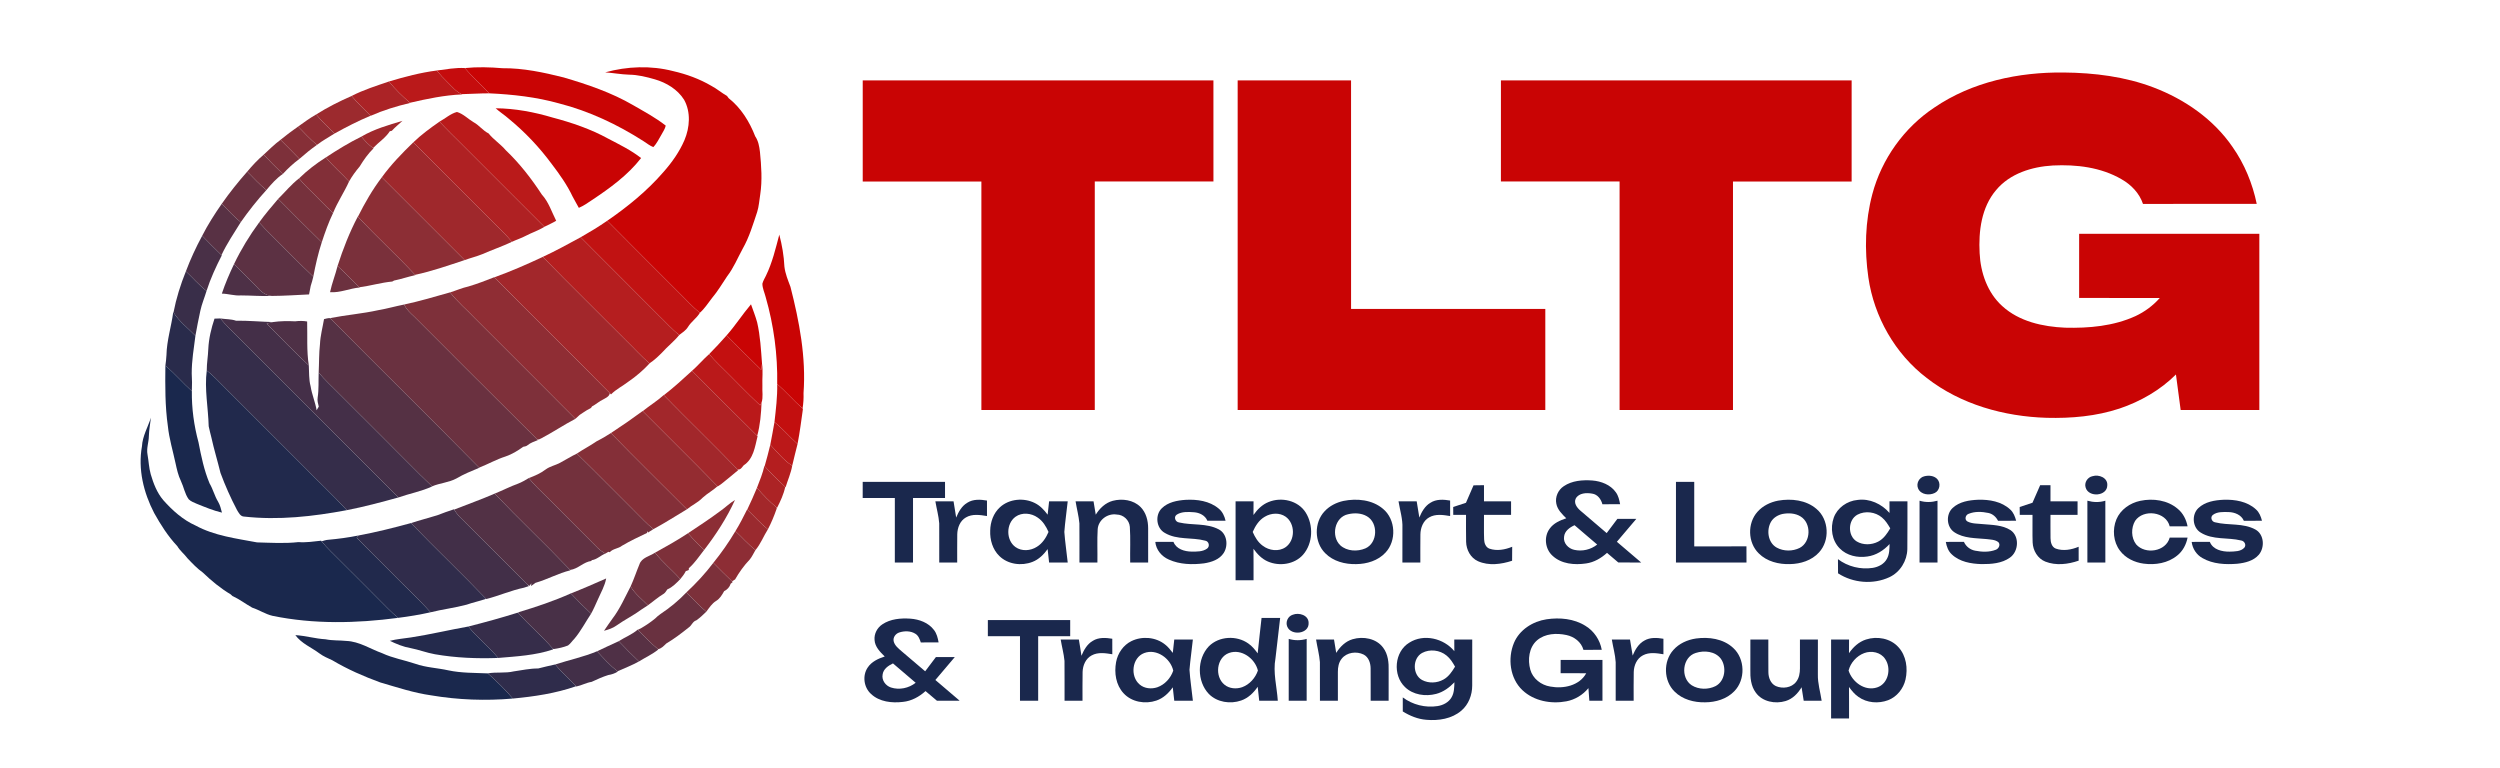 <?xml version="1.0" encoding="UTF-8"?> <svg xmlns="http://www.w3.org/2000/svg" width="2035pt" height="625pt" viewBox="0 0 2035 625" version="1.1"><g id="#c90404ff"><path fill="#c90404" opacity="1.00" d=" M 378.44 55.40 C 388.58 54.37 398.87 54.67 409.01 55.53 C 425.90 55.36 442.54 58.94 458.84 63.04 C 478.32 68.78 497.75 75.35 515.37 85.60 C 524.39 90.84 533.70 95.78 541.90 102.25 C 541.37 104.87 539.76 107.10 538.52 109.42 C 536.42 112.95 534.68 116.78 531.78 119.74 C 528.93 118.60 526.51 116.68 523.98 115.01 C 502.68 101.35 479.50 90.40 454.93 84.13 C 436.49 78.98 417.34 76.85 398.25 75.97 C 391.81 68.96 384.54 62.74 378.44 55.40 Z"></path><path fill="#c90404" opacity="1.00" d=" M 492.63 58.90 C 510.56 53.94 529.85 53.20 547.92 57.88 C 558.79 60.36 569.39 64.23 579.04 69.88 C 583.54 72.23 587.38 75.62 591.80 78.11 C 592.11 78.54 592.74 79.40 593.05 79.84 C 603.18 87.82 610.12 99.07 614.74 110.97 C 617.29 114.70 618.08 119.24 618.60 123.64 C 619.73 135.12 620.58 146.75 618.84 158.21 C 618.04 163.02 617.80 167.94 616.32 172.61 C 612.91 182.74 609.88 193.13 604.54 202.46 C 600.42 210.00 597.18 218.07 591.89 224.90 C 587.89 230.86 584.24 237.08 579.59 242.58 C 576.39 246.66 573.64 251.11 569.73 254.58 C 563.53 249.71 558.37 243.73 552.72 238.26 C 533.29 218.71 513.66 199.33 494.30 179.70 C 510.96 168.25 526.78 155.37 540.03 140.06 C 546.93 132.28 553.03 123.65 557.15 114.07 C 561.51 103.73 562.45 91.24 556.85 81.19 C 551.54 72.75 542.44 67.29 533.02 64.57 C 526.17 62.60 519.15 60.85 511.99 60.78 C 505.49 60.57 499.10 59.36 492.63 58.90 Z"></path><path fill="#c90404" opacity="1.00" d=" M 1574.54 87.56 C 1605.28 66.56 1643.24 58.60 1680.03 59.02 C 1704.73 59.26 1729.72 62.34 1752.93 71.16 C 1778.37 80.83 1801.83 97.06 1817.34 119.70 C 1827.04 133.53 1833.57 149.45 1836.98 165.96 C 1806.12 165.99 1775.25 165.97 1744.39 165.98 C 1741.49 157.30 1734.84 150.40 1727.00 145.94 C 1710.21 136.13 1690.14 133.77 1671.03 134.71 C 1654.01 135.69 1636.01 141.22 1624.79 154.77 C 1612.84 168.82 1610.46 188.26 1611.42 206.05 C 1612.16 221.95 1617.77 238.27 1629.83 249.14 C 1643.60 261.75 1662.85 265.95 1681.00 266.74 C 1700.39 267.24 1720.42 265.46 1738.26 257.32 C 1745.77 253.82 1752.56 248.79 1758.05 242.57 C 1736.17 242.49 1714.30 242.55 1692.42 242.53 C 1692.42 225.12 1692.42 207.71 1692.42 190.30 C 1741.31 190.30 1790.20 190.30 1839.10 190.30 C 1839.11 238.12 1839.10 285.94 1839.10 333.76 C 1817.75 333.76 1796.41 333.75 1775.06 333.76 C 1773.77 324.11 1772.51 314.46 1771.22 304.82 C 1758.45 317.57 1742.42 326.75 1725.39 332.52 C 1706.30 338.86 1685.99 340.62 1665.98 340.10 C 1631.31 339.06 1596.03 329.22 1568.38 307.69 C 1542.64 288.07 1525.51 257.95 1520.87 226.00 C 1517.59 203.44 1518.23 180.10 1524.08 158.00 C 1531.68 129.45 1549.90 103.91 1574.54 87.56 Z"></path><path fill="#c90404" opacity="1.00" d=" M 702.26 65.45 C 797.42 65.45 892.57 65.45 987.73 65.45 C 987.74 92.88 987.73 120.31 987.74 147.73 C 955.54 147.74 923.34 147.73 891.15 147.74 C 891.15 209.74 891.15 271.75 891.15 333.75 C 860.38 333.75 829.61 333.75 798.85 333.75 C 798.84 271.75 798.84 209.74 798.85 147.74 C 766.65 147.73 734.45 147.73 702.26 147.74 C 702.26 120.31 702.26 92.88 702.26 65.45 Z"></path><path fill="#c90404" opacity="1.00" d=" M 1007.46 65.45 C 1038.23 65.45 1068.99 65.46 1099.76 65.45 C 1099.77 127.45 1099.76 189.46 1099.77 251.46 C 1152.47 251.47 1205.17 251.47 1257.88 251.46 C 1257.89 278.89 1257.88 306.32 1257.88 333.75 C 1174.41 333.74 1090.93 333.76 1007.46 333.75 C 1007.46 244.32 1007.46 154.88 1007.46 65.45 Z"></path><path fill="#c90404" opacity="1.00" d=" M 1221.76 65.46 C 1316.92 65.45 1412.08 65.45 1507.24 65.46 C 1507.23 92.88 1507.24 120.31 1507.23 147.74 C 1475.04 147.73 1442.84 147.73 1410.65 147.74 C 1410.65 209.74 1410.64 271.75 1410.65 333.75 C 1379.88 333.75 1349.11 333.75 1318.34 333.75 C 1318.35 271.75 1318.35 209.74 1318.34 147.74 C 1286.14 147.71 1253.94 147.78 1221.74 147.70 C 1221.78 120.28 1221.75 92.87 1221.76 65.46 Z"></path><path fill="#c90404" opacity="1.00" d=" M 403.47 88.14 C 419.20 88.24 434.83 91.22 449.87 95.70 C 465.46 99.81 480.87 105.07 495.05 112.85 C 504.21 117.67 513.67 122.22 521.85 128.66 C 511.00 142.62 496.47 153.14 481.86 162.85 C 478.44 165.19 475.01 167.55 471.18 169.19 C 469.54 166.09 467.70 163.11 466.10 159.99 C 461.63 150.54 455.55 141.95 449.23 133.66 C 439.15 119.98 427.39 107.54 414.26 96.76 C 410.82 93.69 406.87 91.25 403.47 88.14 Z"></path><path fill="#c90404" opacity="1.00" d=" M 623.50 224.39 C 628.65 213.82 631.36 202.31 634.35 190.99 C 636.58 199.53 638.10 208.23 638.51 217.05 C 639.19 222.76 641.42 228.12 643.43 233.46 C 650.66 261.69 656.22 290.78 654.07 320.02 C 654.22 324.19 653.98 328.35 653.28 332.47 C 646.07 326.20 639.91 318.85 632.64 312.65 C 633.07 288.73 629.86 264.76 623.24 241.77 C 622.34 238.17 620.60 234.69 620.58 230.93 C 621.16 228.60 622.47 226.54 623.50 224.39 Z"></path><path fill="#c90404" opacity="1.00" d=" M 591.46 273.00 C 598.60 264.98 604.36 255.86 611.31 247.71 C 613.02 252.62 614.98 257.46 616.34 262.49 C 618.87 273.47 619.45 284.78 620.28 295.99 C 620.10 297.67 619.86 299.36 619.63 301.04 C 610.09 291.84 600.85 282.34 591.46 273.00 Z"></path></g><g id="#c50c0dff"><path fill="#c50c0d" opacity="1.00" d=" M 355.51 57.40 C 363.11 56.44 370.75 54.95 378.44 55.40 C 384.54 62.74 391.81 68.96 398.25 75.97 C 390.76 75.97 383.29 76.47 375.81 76.65 C 371.08 74.53 367.86 70.35 364.22 66.85 C 361.13 63.87 358.20 60.74 355.51 57.40 Z"></path></g><g id="#ba191aff"><path fill="#ba191a" opacity="1.00" d=" M 316.61 66.34 C 329.37 62.52 342.27 59.10 355.51 57.40 C 358.20 60.74 361.13 63.87 364.22 66.85 C 367.86 70.35 371.08 74.53 375.81 76.65 L 376.20 76.85 C 361.81 77.45 347.67 80.42 333.69 83.66 C 327.59 78.32 321.67 72.70 316.61 66.34 Z"></path><path fill="#ba191a" opacity="1.00" d=" M 563.30 301.83 C 568.20 297.55 572.39 292.53 577.27 288.23 C 579.79 291.19 582.42 294.07 585.22 296.77 C 596.48 307.74 607.28 319.19 618.74 329.95 C 619.03 329.38 619.62 328.24 619.92 327.67 C 619.53 336.76 618.81 345.95 616.36 354.75 C 598.54 337.25 580.98 319.47 563.30 301.83 Z"></path></g><g id="#ab2326ff"><path fill="#ab2326" opacity="1.00" d=" M 286.24 78.10 C 295.91 73.11 306.34 69.86 316.61 66.34 C 321.67 72.70 327.59 78.32 333.69 83.66 L 333.86 83.80 C 322.88 86.37 312.02 89.72 301.70 94.27 L 301.62 94.20 C 296.48 88.85 290.93 83.87 286.24 78.10 Z"></path></g><g id="#9c2a2eff"><path fill="#9c2a2e" opacity="1.00" d=" M 257.37 93.15 C 266.56 87.36 276.29 82.47 286.24 78.10 C 290.93 83.87 296.48 88.85 301.62 94.20 C 291.56 98.43 281.84 103.39 272.30 108.71 C 267.24 103.60 261.85 98.80 257.37 93.15 Z"></path></g><g id="#ba1a1aff"><path fill="#ba1a1a" opacity="1.00" d=" M 357.75 99.02 C 362.49 96.44 366.70 92.53 371.96 91.14 C 377.12 92.65 380.95 96.81 385.50 99.49 C 390.03 101.90 393.07 106.34 397.70 108.60 C 401.80 113.73 407.47 117.27 411.71 122.29 C 422.96 133.02 432.55 145.36 441.04 158.35 C 446.62 164.43 449.06 172.46 452.73 179.69 C 449.65 181.59 446.32 182.99 443.11 184.61 C 420.97 162.51 398.85 140.38 376.75 118.24 C 370.40 111.85 363.89 105.61 357.75 99.02 Z"></path></g><g id="#8f2d34ff"><path fill="#8f2d34" opacity="1.00" d=" M 242.67 103.01 C 247.47 99.58 252.24 96.09 257.37 93.15 C 261.85 98.80 267.24 103.60 272.30 108.71 C 267.49 111.73 262.48 114.48 257.97 117.96 C 252.53 113.34 247.62 108.14 242.67 103.01 Z"></path><path fill="#8f2d34" opacity="1.00" d=" M 381.34 233.18 C 388.50 231.06 395.45 228.36 402.40 225.63 L 402.47 225.71 C 433.50 257.42 465.29 288.41 496.40 320.04 C 496.06 322.73 493.05 323.93 490.97 325.16 C 487.71 326.65 485.11 329.20 481.92 330.79 C 481.71 331.10 481.30 331.73 481.09 332.04 C 478.76 333.25 476.49 334.58 474.33 336.07 C 473.50 336.61 472.69 337.16 471.88 337.71 C 470.76 338.84 469.57 339.90 468.36 340.92 C 441.26 313.61 413.94 286.52 386.77 259.28 C 380.02 252.14 372.41 245.78 366.37 237.99 C 371.39 236.47 376.21 234.30 381.34 233.18 Z"></path></g><g id="#9f282cff"><path fill="#9f282c" opacity="1.00" d=" M 294.23 111.16 C 304.54 105.08 316.21 101.76 327.62 98.36 C 324.69 101.05 321.60 103.57 318.91 106.49 C 318.51 106.57 317.73 106.74 317.33 106.82 C 313.78 112.29 308.12 115.84 303.68 120.52 C 300.10 117.87 296.96 114.68 294.23 111.16 Z"></path><path fill="#9f282c" opacity="1.00" d=" M 310.81 144.31 C 318.31 133.95 327.27 124.75 336.43 115.86 C 358.10 137.78 379.99 159.48 401.77 181.30 C 406.79 186.44 412.15 191.27 416.72 196.83 C 408.91 200.57 400.68 203.31 392.78 206.82 C 388.03 208.75 383.04 209.96 378.24 211.71 C 355.73 189.28 333.33 166.73 310.81 144.31 Z"></path></g><g id="#af2123ff"><path fill="#af2123" opacity="1.00" d=" M 336.43 115.86 C 342.98 109.58 350.32 104.20 357.75 99.02 C 363.89 105.61 370.40 111.85 376.75 118.24 C 398.85 140.38 420.97 162.51 443.11 184.61 C 438.40 187.66 433.01 189.30 428.08 191.90 C 424.43 193.85 420.46 195.08 416.72 196.83 C 412.15 191.27 406.79 186.44 401.77 181.30 C 379.99 159.48 358.10 137.78 336.43 115.86 Z"></path><path fill="#af2123" opacity="1.00" d=" M 540.33 321.68 C 548.38 315.53 555.82 308.65 563.30 301.83 C 580.98 319.47 598.54 337.25 616.36 354.75 L 616.67 355.05 C 614.56 363.54 613.39 373.61 605.34 378.78 C 604.03 380.26 602.80 382.70 600.42 382.13 C 580.66 361.72 560.20 341.99 540.33 321.68 Z"></path></g><g id="#862f37ff"><path fill="#862f37" opacity="1.00" d=" M 228.35 113.80 C 233.01 110.06 237.73 106.38 242.67 103.01 C 247.62 108.14 252.53 113.34 257.97 117.96 C 252.99 121.45 248.28 125.31 243.72 129.34 C 238.73 124.03 233.43 119.02 228.35 113.80 Z"></path></g><g id="#912d33ff"><path fill="#912d33" opacity="1.00" d=" M 265.27 128.13 C 274.61 121.97 284.19 116.10 294.23 111.16 C 296.96 114.68 300.10 117.87 303.68 120.52 L 304.02 120.79 C 299.58 125.13 295.99 130.25 292.77 135.53 C 289.54 139.35 286.56 143.40 284.12 147.77 C 278.01 141.05 271.00 135.20 265.27 128.13 Z"></path></g><g id="#7d303aff"><path fill="#7d303a" opacity="1.00" d=" M 214.61 125.93 C 219.05 121.72 223.44 117.47 228.35 113.80 C 233.43 119.02 238.73 124.03 243.72 129.34 C 238.80 132.99 234.32 137.10 230.20 141.63 C 224.93 136.47 219.68 131.29 214.61 125.93 Z"></path><path fill="#7d303a" opacity="1.00" d=" M 533.21 449.88 C 542.30 444.85 551.38 439.78 560.06 434.04 C 564.09 438.90 568.72 443.20 573.14 447.69 C 569.15 452.75 565.61 458.22 560.72 462.50 C 560.70 462.88 560.68 463.62 560.66 463.99 C 560.06 464.22 558.85 464.66 558.25 464.88 C 557.07 467.27 555.44 469.38 553.73 471.41 C 547.14 463.99 539.29 457.76 533.21 449.88 Z"></path></g><g id="#74313dff"><path fill="#74313d" opacity="1.00" d=" M 201.25 139.69 C 205.38 134.80 209.70 130.06 214.61 125.93 C 219.68 131.29 224.93 136.47 230.20 141.63 C 224.96 145.14 220.82 149.97 216.78 154.75 C 211.23 150.12 206.32 144.82 201.25 139.69 Z"></path></g><g id="#822f38ff"><path fill="#822f38" opacity="1.00" d=" M 243.42 145.22 C 250.05 138.73 257.42 133.07 265.27 128.13 C 271.00 135.20 278.01 141.05 284.12 147.77 C 280.17 156.52 274.71 164.49 271.12 173.41 C 264.07 166.94 257.63 159.85 250.71 153.25 C 248.09 150.74 245.70 148.03 243.42 145.22 Z"></path></g><g id="#683140ff"><path fill="#683140" opacity="1.00" d=" M 180.51 165.90 C 186.90 156.76 193.88 148.06 201.25 139.69 C 206.32 144.82 211.23 150.12 216.78 154.75 C 209.28 162.99 202.38 171.75 195.97 180.86 C 190.35 176.37 185.58 170.97 180.51 165.90 Z"></path></g><g id="#76313cff"><path fill="#76313c" opacity="1.00" d=" M 226.43 161.88 C 232.09 156.33 237.11 150.04 243.42 145.22 C 245.70 148.03 248.09 150.74 250.71 153.25 C 257.63 159.85 264.07 166.94 271.12 173.41 C 267.40 181.07 264.57 189.15 261.91 197.24 C 249.93 185.61 238.25 173.68 226.43 161.88 Z"></path></g><g id="#8c2e35ff"><path fill="#8c2e35" opacity="1.00" d=" M 291.35 176.39 C 296.96 165.21 303.22 154.28 310.81 144.31 C 333.33 166.73 355.73 189.28 378.24 211.71 C 364.92 216.09 351.63 220.78 337.90 223.72 C 322.80 207.55 306.38 192.63 291.35 176.39 Z"></path><path fill="#8c2e35" opacity="1.00" d=" M 598.28 406.98 C 591.67 421.52 582.89 435.06 573.14 447.69 C 568.72 443.20 564.09 438.90 560.06 434.04 C 568.80 428.22 577.59 422.48 586.01 416.21 C 590.24 413.31 593.85 409.60 598.28 406.98 Z"></path></g><g id="#6a313fff"><path fill="#6a313f" opacity="1.00" d=" M 210.96 181.05 C 215.77 174.38 221.12 168.15 226.43 161.88 C 238.25 173.68 249.93 185.61 261.91 197.24 C 258.93 206.38 256.83 215.78 255.02 225.22 C 243.15 214.04 231.90 202.22 220.27 190.79 C 217.05 187.67 213.95 184.41 210.96 181.05 Z"></path></g><g id="#583144ff"><path fill="#583144" opacity="1.00" d=" M 164.57 191.93 C 169.18 182.85 174.70 174.26 180.51 165.90 C 185.58 170.97 190.35 176.37 195.97 180.86 C 190.53 189.67 184.70 198.25 180.28 207.65 C 174.96 202.50 169.72 197.25 164.57 191.93 Z"></path><path fill="#583144" opacity="1.00" d=" M 464.65 483.04 C 474.36 479.27 483.89 475.06 493.42 470.87 C 492.35 476.89 489.18 482.19 486.77 487.73 C 484.96 491.70 483.29 495.73 481.15 499.54 C 475.48 494.21 470.01 488.68 464.65 483.04 Z"></path><path fill="#583144" opacity="1.00" d=" M 503.65 521.94 C 508.74 518.66 514.53 516.48 519.15 512.48 L 519.27 512.61 C 524.66 517.93 529.73 523.60 535.61 528.42 L 535.82 528.73 C 530.99 532.61 525.31 535.18 520.08 538.44 C 514.45 533.10 509.00 527.57 503.65 521.94 Z"></path></g><g id="#7a303bff"><path fill="#7a303b" opacity="1.00" d=" M 291.26 176.29 L 291.35 176.39 C 306.38 192.63 322.80 207.55 337.90 223.72 L 338.11 223.95 C 332.26 225.20 326.59 227.20 320.73 228.37 C 320.38 228.57 319.69 228.97 319.34 229.17 C 310.31 229.99 301.58 232.66 292.59 233.83 C 286.55 228.16 280.92 222.06 274.78 216.50 C 279.21 202.69 284.49 189.13 291.26 176.29 Z"></path></g><g id="#c11212ff"><path fill="#c11212" opacity="1.00" d=" M 472.66 193.12 C 480.05 188.92 487.31 184.53 494.30 179.70 C 513.66 199.33 533.29 218.71 552.72 238.26 C 558.37 243.73 563.53 249.71 569.73 254.58 C 567.16 258.98 562.68 261.78 560.03 266.12 C 558.33 268.95 555.44 270.71 552.90 272.70 C 546.84 267.93 541.78 262.08 536.21 256.78 C 515.13 235.46 493.74 214.44 472.66 193.12 Z"></path></g><g id="#5c3143ff"><path fill="#5c3143" opacity="1.00" d=" M 210.96 181.05 C 213.95 184.41 217.05 187.67 220.27 190.79 C 231.90 202.22 243.15 214.04 255.02 225.22 C 254.43 227.74 253.75 230.23 252.93 232.68 C 252.47 235.00 252.01 237.33 251.57 239.66 C 241.48 240.13 231.40 240.84 221.30 240.89 C 215.74 240.57 211.70 236.65 208.22 232.74 C 202.37 226.75 196.36 220.91 190.52 214.91 C 196.23 203.00 203.13 191.68 210.96 181.05 Z"></path></g><g id="#493047ff"><path fill="#493047" opacity="1.00" d=" M 151.31 220.88 C 155.04 210.93 159.53 201.28 164.57 191.93 C 169.72 197.25 174.96 202.50 180.28 207.65 L 180.53 207.88 C 175.74 217.22 171.33 226.81 168.12 236.81 C 161.96 232.11 156.95 226.15 151.31 220.88 Z"></path></g><g id="#b51e1fff"><path fill="#b51e1f" opacity="1.00" d=" M 441.81 209.12 C 452.33 204.25 462.48 198.65 472.66 193.12 C 493.74 214.44 515.13 235.46 536.21 256.78 C 541.78 262.08 546.84 267.93 552.90 272.70 C 548.70 277.93 543.35 281.99 538.92 286.99 C 535.72 290.17 532.49 293.31 528.67 295.75 C 522.14 290.16 516.42 283.73 510.25 277.76 C 487.48 254.84 464.39 232.23 441.81 209.12 Z"></path></g><g id="#a2272bff"><path fill="#a2272b" opacity="1.00" d=" M 402.47 225.71 C 415.87 220.88 428.93 215.18 441.81 209.12 C 464.39 232.23 487.48 254.84 510.25 277.76 C 516.42 283.73 522.14 290.16 528.67 295.75 L 528.75 295.82 C 523.59 301.38 517.81 306.36 511.55 310.63 C 506.91 314.24 501.50 316.82 497.35 321.06 C 497.11 320.81 496.64 320.30 496.40 320.04 C 465.29 288.41 433.50 257.42 402.47 225.71 Z"></path><path fill="#a2272b" opacity="1.00" d=" M 523.18 334.67 C 528.75 330.17 534.92 326.42 540.25 321.60 L 540.33 321.68 C 560.20 341.99 580.66 361.72 600.42 382.13 L 600.94 382.66 C 597.03 385.80 593.27 389.13 589.32 392.23 C 588.40 392.88 587.51 393.58 586.66 394.33 C 586.04 394.73 584.79 395.55 584.17 395.95 L 584.05 395.83 C 564.00 375.21 543.42 355.10 523.18 334.67 Z"></path></g><g id="#4d3046ff"><path fill="#4d3046" opacity="1.00" d=" M 180.58 239.00 C 183.33 230.76 186.78 222.75 190.52 214.91 C 196.36 220.91 202.37 226.75 208.22 232.74 C 211.70 236.65 215.74 240.57 221.30 240.89 C 212.89 241.24 204.48 240.49 196.06 240.47 C 190.84 240.87 185.79 239.09 180.58 239.00 Z"></path></g><g id="#6c313fff"><path fill="#6c313f" opacity="1.00" d=" M 274.78 216.50 C 280.92 222.06 286.55 228.16 292.59 233.83 L 292.80 234.03 C 284.65 234.72 276.96 238.45 268.66 237.84 C 270.17 230.58 273.00 223.69 274.78 216.50 Z"></path></g><g id="#392e49ff"><path fill="#392e49" opacity="1.00" d=" M 141.23 254.33 C 143.45 242.86 146.94 231.70 151.31 220.88 C 156.95 226.15 161.96 232.11 168.12 236.81 C 166.53 242.23 164.24 247.44 163.07 252.98 C 161.62 259.76 160.24 266.55 159.06 273.37 C 153.05 267.11 145.90 261.76 141.23 254.33 Z"></path></g><g id="#7e303aff"><path fill="#7e303a" opacity="1.00" d=" M 329.01 247.88 C 341.62 245.18 353.97 241.52 366.37 237.99 C 372.41 245.78 380.02 252.14 386.77 259.28 C 413.94 286.52 441.26 313.61 468.36 340.92 C 458.93 345.85 450.10 351.81 440.70 356.76 C 439.55 357.16 438.29 358.37 437.06 357.48 C 403.70 324.35 370.51 291.03 337.24 257.79 C 334.13 254.82 330.75 251.92 329.01 247.88 Z"></path></g><g id="#6a3140ff"><path fill="#6a3140" opacity="1.00" d=" M 307.96 252.47 C 315.05 251.27 321.96 249.26 329.01 247.88 C 330.75 251.92 334.13 254.82 337.24 257.79 C 370.51 291.03 403.70 324.35 437.06 357.48 L 437.87 358.22 C 434.94 359.42 431.83 360.38 429.37 362.45 C 428.39 363.33 427.06 363.44 425.84 363.71 C 421.44 366.94 416.73 369.78 411.54 371.56 C 404.09 373.92 397.27 377.82 390.01 380.67 C 349.78 339.87 308.93 299.66 268.61 258.95 C 281.66 256.37 294.97 255.36 307.96 252.47 Z"></path></g><g id="#292b4bff"><path fill="#292b4b" opacity="1.00" d=" M 141.03 254.01 L 141.23 254.33 C 145.90 261.76 153.05 267.11 159.06 273.37 C 157.77 283.54 156.03 293.71 156.06 304.00 C 156.33 308.79 156.42 313.59 156.17 318.39 C 148.76 311.70 142.28 304.06 134.62 297.65 C 134.98 294.78 135.39 291.92 135.50 289.03 C 135.75 277.15 139.47 265.72 141.03 254.01 Z"></path></g><g id="#553144ff"><path fill="#553144" opacity="1.00" d=" M 263.76 259.76 C 265.35 259.39 266.95 258.86 268.61 258.95 C 308.93 299.66 349.78 339.87 390.01 380.67 L 390.11 380.78 C 383.82 383.43 377.42 385.95 371.55 389.46 C 365.35 392.82 358.13 393.16 351.70 395.88 C 338.59 383.46 326.12 370.38 313.27 357.70 C 300.73 345.23 288.25 332.70 275.74 320.20 C 270.28 314.56 264.36 309.35 259.40 303.25 C 259.81 295.51 259.58 287.74 260.47 280.03 C 260.77 273.16 262.62 266.51 263.76 259.76 Z"></path></g><g id="#352d4aff"><path fill="#352d4a" opacity="1.00" d=" M 169.55 284.05 C 169.96 275.61 171.92 267.35 174.61 259.37 C 176.20 259.31 177.79 259.26 179.39 259.21 C 183.39 264.32 188.21 268.67 192.76 273.26 C 236.57 317.19 280.58 360.92 324.28 404.94 C 310.41 408.77 296.48 412.51 282.34 415.27 C 271.07 403.03 258.87 391.67 247.26 379.75 C 226.08 358.58 204.88 337.43 183.72 316.24 C 178.66 311.27 173.94 305.92 168.29 301.60 C 168.28 295.72 169.35 289.91 169.55 284.05 Z"></path></g><g id="#442f48ff"><path fill="#442f48" opacity="1.00" d=" M 179.39 259.21 C 183.61 259.90 188.00 259.63 192.09 261.06 C 202.12 260.92 212.13 261.89 222.16 262.16 C 220.45 262.53 218.76 262.98 217.07 263.42 C 228.38 274.89 239.59 286.47 251.37 297.44 C 251.72 303.11 251.33 308.84 252.83 314.39 C 253.87 321.06 256.60 327.29 257.74 333.93 C 258.31 332.94 258.88 331.94 259.48 330.98 C 258.88 328.60 258.17 326.16 258.57 323.68 C 259.60 316.91 259.14 310.06 259.40 303.25 C 264.36 309.35 270.28 314.56 275.74 320.20 C 288.25 332.70 300.73 345.23 313.27 357.70 C 326.12 370.38 338.59 383.46 351.70 395.88 L 351.78 395.95 C 343.00 400.03 333.39 401.73 324.28 404.94 C 280.58 360.92 236.57 317.19 192.76 273.26 C 188.21 268.67 183.39 264.32 179.39 259.21 Z"></path></g><g id="#4e3046ff"><path fill="#4e3046" opacity="1.00" d=" M 240.22 261.55 C 243.48 261.16 246.77 261.08 250.02 261.69 C 250.36 273.60 249.50 285.65 251.37 297.44 C 239.59 286.47 228.38 274.89 217.07 263.42 C 218.76 262.98 220.45 262.53 222.16 262.16 C 228.13 261.31 234.20 261.25 240.22 261.55 Z"></path></g><g id="#c31010ff"><path fill="#c31010" opacity="1.00" d=" M 577.27 288.23 C 582.14 283.29 586.89 278.22 591.46 273.00 C 600.85 282.34 610.09 291.84 619.63 301.04 C 619.86 299.36 620.10 297.67 620.28 295.99 C 621.21 301.95 620.34 308.02 620.59 314.03 C 620.32 318.56 621.37 323.28 619.92 327.67 C 619.62 328.24 619.03 329.38 618.74 329.95 C 607.28 319.19 596.48 307.74 585.22 296.77 C 582.42 294.07 579.79 291.19 577.27 288.23 Z"></path></g><g id="#1a284dff"><path fill="#1a284d" opacity="1.00" d=" M 134.62 297.65 C 142.28 304.06 148.76 311.70 156.17 318.39 C 155.99 332.43 157.90 346.45 161.57 360.00 C 163.77 371.37 166.10 382.80 170.61 393.52 C 173.42 398.24 174.64 403.69 177.52 408.38 C 179.13 411.12 179.91 414.21 180.67 417.27 C 173.53 415.59 166.75 412.74 159.97 410.00 C 157.74 409.00 155.33 408.15 153.58 406.38 C 150.40 401.96 149.60 396.43 147.29 391.60 C 145.05 386.98 143.94 381.95 142.86 376.97 C 140.74 366.96 137.70 357.12 136.65 346.90 C 134.32 330.61 134.44 314.09 134.62 297.65 Z"></path><path fill="#1a284d" opacity="1.00" d=" M 115.56 363.26 C 116.00 355.01 120.34 347.72 122.85 340.00 C 122.24 344.98 121.35 349.93 121.17 354.96 C 121.12 359.99 119.10 364.89 120.07 369.96 C 121.05 375.31 121.21 380.81 122.70 386.07 C 124.91 393.56 127.77 401.07 132.89 407.10 C 140.34 415.48 148.89 423.18 159.23 427.80 C 174.62 436.17 192.28 438.30 209.24 441.51 C 220.45 441.80 231.75 442.54 242.94 441.27 C 249.11 441.76 255.24 440.79 261.36 440.14 L 261.79 440.65 C 266.45 446.47 272.06 451.41 277.23 456.76 C 290.05 469.64 303.01 482.38 315.76 495.32 C 318.38 498.00 321.17 500.51 324.03 502.94 C 290.17 507.44 255.44 508.20 221.85 501.29 C 216.01 499.92 210.98 496.48 205.30 494.63 C 199.86 491.59 194.87 487.70 189.16 485.13 C 188.71 484.70 188.26 484.27 187.82 483.85 C 179.55 478.92 172.04 472.74 165.12 466.07 C 160.45 462.76 156.53 458.56 152.61 454.44 C 150.04 450.98 146.52 448.33 144.34 444.58 C 136.78 436.54 130.81 427.18 125.47 417.57 C 116.87 401.02 112.19 381.87 115.56 363.26 Z"></path><path fill="#1a284d" opacity="1.00" d=" M 1566.50 387.67 C 1570.02 386.78 1574.33 387.16 1576.94 389.97 C 1579.96 393.23 1579.04 399.24 1574.98 401.23 C 1570.53 403.49 1563.63 402.73 1561.39 397.75 C 1559.52 393.65 1562.14 388.61 1566.50 387.67 Z"></path><path fill="#1a284d" opacity="1.00" d=" M 1703.38 387.60 C 1708.44 386.01 1715.76 388.84 1715.34 395.00 C 1715.31 404.04 1700.16 405.09 1697.74 396.96 C 1696.38 392.88 1699.23 388.40 1703.38 387.60 Z"></path><path fill="#1a284d" opacity="1.00" d=" M 1272.89 395.78 C 1279.62 391.20 1288.16 390.56 1296.07 391.11 C 1303.33 391.69 1310.96 394.56 1315.29 400.71 C 1317.38 403.53 1318.13 407.03 1318.77 410.42 C 1313.96 410.47 1309.16 410.45 1304.36 410.46 C 1303.28 406.37 1300.45 402.40 1295.99 401.80 C 1291.42 400.99 1285.29 401.21 1282.71 405.72 C 1280.81 409.46 1283.66 413.27 1286.41 415.64 C 1293.50 421.80 1300.71 427.82 1307.84 433.94 C 1310.74 430.08 1313.65 426.24 1316.54 422.36 C 1321.68 422.33 1326.83 422.35 1331.98 422.34 C 1326.71 428.57 1321.42 434.79 1316.14 441.01 C 1322.73 446.64 1329.33 452.25 1335.93 457.88 C 1329.72 457.88 1323.52 457.89 1317.32 457.87 C 1314.26 455.24 1311.18 452.63 1308.11 450.03 C 1303.34 454.34 1297.56 457.74 1291.11 458.64 C 1281.73 460.05 1270.97 459.15 1263.74 452.36 C 1257.71 446.93 1256.55 436.98 1261.37 430.42 C 1264.56 425.89 1269.82 423.55 1274.93 421.88 C 1271.53 418.51 1267.77 414.90 1266.84 410.00 C 1265.72 404.58 1268.29 398.80 1272.89 395.78 M 1273.15 436.93 C 1272.35 442.04 1276.59 446.51 1281.35 447.55 C 1287.85 449.06 1294.90 447.43 1300.11 443.26 C 1294.00 437.97 1287.77 432.84 1281.69 427.52 C 1277.75 429.30 1273.56 432.24 1273.15 436.93 Z"></path><path fill="#1a284d" opacity="1.00" d=" M 702.24 392.25 C 724.57 392.24 746.91 392.26 769.25 392.24 C 769.27 396.62 769.27 401.00 769.26 405.38 C 760.57 405.38 751.88 405.39 743.20 405.38 C 743.19 422.88 743.20 440.38 743.19 457.88 C 738.26 457.88 733.32 457.88 728.39 457.88 C 728.40 440.38 728.39 422.89 728.40 405.39 C 719.68 405.37 710.95 405.39 702.23 405.38 C 702.23 401.00 702.23 396.62 702.24 392.25 Z"></path><path fill="#1a284d" opacity="1.00" d=" M 1364.24 392.25 C 1369.19 392.25 1374.15 392.25 1379.11 392.25 C 1379.12 409.75 1379.11 427.25 1379.12 444.75 C 1393.28 444.74 1407.45 444.76 1421.61 444.74 C 1421.64 449.12 1421.63 453.50 1421.64 457.88 C 1402.50 457.89 1383.37 457.88 1364.23 457.88 C 1364.24 436.00 1364.23 414.13 1364.24 392.25 Z"></path><path fill="#1a284d" opacity="1.00" d=" M 1199.45 395.06 C 1202.28 394.98 1205.12 394.95 1207.97 394.94 C 1207.96 399.32 1207.96 403.70 1207.97 408.08 C 1215.32 408.09 1222.66 408.08 1230.01 408.09 C 1230.01 411.76 1230.01 415.44 1230.01 419.12 C 1222.66 419.12 1215.31 419.11 1207.97 419.12 C 1208.05 425.76 1207.80 432.42 1208.07 439.06 C 1208.15 442.03 1209.32 445.44 1212.34 446.59 C 1218.41 448.71 1225.12 447.46 1230.93 445.06 C 1230.88 448.85 1230.89 452.65 1230.85 456.45 C 1222.00 459.35 1211.87 460.72 1203.11 456.83 C 1197.03 454.13 1193.58 447.55 1193.42 441.09 C 1193.21 433.77 1193.41 426.44 1193.34 419.12 C 1189.87 419.12 1186.40 419.11 1182.95 419.11 C 1182.93 416.97 1182.91 414.82 1182.91 412.68 C 1186.36 411.50 1189.82 410.36 1193.30 409.25 C 1195.39 404.54 1197.47 399.83 1199.45 395.06 Z"></path><path fill="#1a284d" opacity="1.00" d=" M 1654.44 409.24 C 1656.54 404.49 1658.59 399.71 1660.70 394.95 C 1663.48 394.96 1666.28 394.96 1669.09 394.96 C 1669.09 399.34 1669.09 403.71 1669.09 408.08 C 1676.44 408.09 1683.79 408.08 1691.14 408.09 C 1691.13 411.76 1691.13 415.44 1691.14 419.12 C 1683.79 419.12 1676.44 419.12 1669.09 419.12 C 1669.13 425.44 1669.01 431.76 1669.13 438.09 C 1669.16 441.31 1670.04 445.22 1673.38 446.55 C 1679.44 448.75 1686.21 447.48 1692.02 445.05 C 1692.00 448.82 1692.00 452.60 1692.03 456.38 C 1683.39 459.35 1673.58 460.58 1664.91 457.15 C 1658.66 454.66 1654.85 448.17 1654.57 441.60 C 1654.30 434.11 1654.54 426.61 1654.46 419.12 C 1650.99 419.12 1647.53 419.12 1644.08 419.12 C 1644.05 416.97 1644.03 414.83 1644.02 412.69 C 1647.47 411.50 1650.95 410.36 1654.44 409.24 Z"></path><path fill="#1a284d" opacity="1.00" d=" M 787.32 409.27 C 792.08 406.17 798.05 406.52 803.41 407.45 C 803.41 411.65 803.40 415.85 803.41 420.06 C 797.73 419.14 791.42 418.11 786.22 421.22 C 781.42 423.95 779.30 429.67 779.21 434.96 C 779.07 442.60 779.21 450.24 779.16 457.88 C 774.29 457.88 769.42 457.88 764.55 457.88 C 764.51 447.25 764.59 436.62 764.53 426.00 C 764.07 419.94 762.39 414.07 761.39 408.09 C 766.32 408.08 771.25 408.08 776.19 408.09 C 776.92 412.49 777.68 416.89 778.32 421.31 C 780.25 416.64 782.84 411.92 787.32 409.27 Z"></path><path fill="#1a284d" opacity="1.00" d=" M 813.93 412.93 C 821.44 406.00 833.36 404.95 842.35 409.47 C 846.66 411.57 849.97 415.16 852.78 418.96 C 853.12 415.33 853.55 411.71 853.97 408.09 C 859.02 408.08 864.06 408.08 869.12 408.09 C 868.26 416.39 866.99 424.67 866.37 432.99 C 866.97 441.31 868.26 449.58 869.12 457.88 C 864.06 457.88 859.02 457.88 853.97 457.88 C 853.54 454.25 853.11 450.61 852.77 446.97 C 849.60 451.38 845.59 455.39 840.43 457.38 C 831.52 460.87 820.41 459.44 813.46 452.58 C 807.97 447.28 805.72 439.39 806.03 431.91 C 806.14 424.91 808.68 417.72 813.93 412.93 M 826.60 420.66 C 818.84 426.29 818.79 439.70 826.61 445.31 C 831.68 448.96 838.90 448.41 844.01 445.10 C 848.52 442.35 851.46 437.77 853.50 433.01 C 851.52 428.50 848.85 424.09 844.67 421.31 C 839.51 417.60 831.91 416.84 826.60 420.66 Z"></path><path fill="#1a284d" opacity="1.00" d=" M 905.78 407.66 C 913.45 405.65 922.56 406.88 928.36 412.66 C 932.90 417.16 934.59 423.75 934.59 429.98 C 934.62 439.28 934.57 448.58 934.60 457.88 C 929.72 457.88 924.84 457.88 919.97 457.88 C 919.79 448.21 920.33 438.50 919.69 428.85 C 919.26 423.36 914.47 418.88 908.96 418.83 C 901.63 417.68 894.12 423.16 893.52 430.66 C 892.97 439.71 893.45 448.81 893.29 457.88 C 888.41 457.88 883.54 457.88 878.67 457.88 C 878.62 447.25 878.75 436.61 878.63 425.98 C 878.08 419.95 876.48 414.07 875.52 408.09 C 880.39 408.08 885.26 408.08 890.14 408.09 C 890.74 411.71 891.34 415.33 891.94 418.96 C 895.10 413.77 899.79 409.28 905.78 407.66 Z"></path><path fill="#1a284d" opacity="1.00" d=" M 945.73 413.71 C 950.79 408.73 958.20 407.34 965.03 406.87 C 974.40 406.34 984.62 407.75 992.02 414.00 C 995.08 416.46 996.75 420.13 997.61 423.89 C 992.67 423.95 987.74 423.95 982.81 423.89 C 981.01 419.54 976.46 417.32 971.99 416.98 C 967.33 416.64 962.12 416.29 957.99 418.84 C 955.10 420.65 956.65 424.89 959.77 425.28 C 970.39 427.77 982.11 425.64 992.05 430.90 C 998.80 434.39 999.96 443.94 996.17 450.00 C 992.75 455.47 986.12 457.64 980.07 458.57 C 970.51 459.76 960.35 459.54 951.44 455.49 C 945.59 452.97 941.04 447.57 940.41 441.11 C 945.33 441.04 950.26 441.07 955.19 441.07 C 957.45 446.99 964.20 448.92 969.97 449.01 C 974.22 449.01 979.00 449.17 982.60 446.54 C 985.07 444.68 984.06 440.53 980.97 440.08 C 970.22 437.20 958.13 439.72 948.20 433.81 C 941.13 429.96 940.04 419.20 945.73 413.71 Z"></path><path fill="#1a284d" opacity="1.00" d=" M 1032.62 408.65 C 1043.02 404.34 1056.62 407.35 1062.82 417.18 C 1069.30 427.47 1068.80 442.30 1060.66 451.57 C 1053.68 459.44 1041.45 461.18 1032.03 457.06 C 1027.12 454.95 1023.36 450.99 1020.33 446.71 C 1020.44 455.24 1020.36 463.78 1020.38 472.32 C 1015.50 472.32 1010.63 472.32 1005.76 472.32 C 1005.75 450.91 1005.76 429.50 1005.76 408.09 C 1010.63 408.08 1015.50 408.08 1020.38 408.09 C 1020.38 411.79 1020.40 415.49 1020.33 419.19 C 1023.45 414.72 1027.46 410.69 1032.62 408.65 M 1029.58 420.60 C 1024.81 423.31 1021.84 428.12 1019.70 433.01 C 1021.58 437.25 1023.98 441.44 1027.83 444.20 C 1033.02 448.21 1040.89 449.28 1046.46 445.41 C 1054.46 439.84 1054.41 426.18 1046.49 420.57 C 1041.53 417.10 1034.61 417.56 1029.58 420.60 Z"></path><path fill="#1a284d" opacity="1.00" d=" M 1093.52 407.76 C 1104.47 405.54 1117.04 406.73 1125.82 414.23 C 1136.13 422.82 1136.94 440.14 1127.78 449.83 C 1121.75 456.36 1112.62 459.11 1103.94 459.19 C 1094.89 459.42 1085.26 456.95 1078.76 450.34 C 1069.73 441.45 1069.53 425.35 1078.23 416.18 C 1082.25 411.81 1087.78 409.05 1093.52 407.76 M 1097.41 418.58 C 1086.31 420.81 1083.23 436.57 1091.04 443.93 C 1096.47 448.79 1104.90 449.15 1111.40 446.40 C 1121.51 442.01 1122.09 425.62 1112.64 420.22 C 1108.08 417.57 1102.43 417.39 1097.41 418.58 Z"></path><path fill="#1a284d" opacity="1.00" d=" M 1164.34 409.27 C 1169.09 406.17 1175.05 406.53 1180.40 407.44 C 1180.40 411.65 1180.40 415.85 1180.41 420.06 C 1174.75 419.14 1168.46 418.12 1163.27 421.19 C 1158.43 423.91 1156.29 429.67 1156.21 434.98 C 1156.07 442.61 1156.21 450.25 1156.16 457.88 C 1151.29 457.88 1146.42 457.88 1141.55 457.89 C 1141.55 448.57 1141.52 439.25 1141.57 429.93 C 1141.91 422.50 1139.56 415.35 1138.39 408.09 C 1143.32 408.08 1148.25 408.08 1153.19 408.09 C 1153.91 412.48 1154.67 416.86 1155.34 421.27 C 1157.26 416.61 1159.86 411.91 1164.34 409.27 Z"></path><path fill="#1a284d" opacity="1.00" d=" M 1447.38 407.53 C 1458.06 405.65 1470.17 406.97 1478.64 414.29 C 1488.83 422.85 1489.67 439.97 1480.67 449.67 C 1474.74 456.22 1465.69 459.03 1457.06 459.18 C 1447.94 459.48 1438.21 457.08 1431.62 450.45 C 1422.63 441.71 1422.24 425.87 1430.60 416.59 C 1434.90 411.71 1441.05 408.74 1447.38 407.53 M 1451.12 418.34 C 1447.33 419.13 1443.71 421.26 1441.68 424.61 C 1437.69 431.35 1439.01 441.71 1446.24 445.75 C 1451.89 448.86 1459.19 448.88 1464.95 446.00 C 1474.26 441.14 1474.54 425.73 1465.61 420.35 C 1461.31 417.72 1455.95 417.45 1451.12 418.34 Z"></path><path fill="#1a284d" opacity="1.00" d=" M 1492.66 421.42 C 1495.54 413.33 1503.55 407.73 1511.99 406.96 C 1521.83 405.57 1531.67 410.16 1538.05 417.54 C 1538.01 414.38 1538.02 411.23 1538.03 408.08 C 1542.90 408.09 1547.78 408.08 1552.66 408.09 C 1552.59 421.05 1552.77 434.01 1552.57 446.97 C 1552.38 456.53 1546.71 465.76 1537.99 469.83 C 1524.73 476.00 1508.39 474.63 1496.16 466.68 C 1496.11 462.83 1496.12 458.99 1496.10 455.15 C 1504.09 461.22 1514.55 463.78 1524.46 462.25 C 1529.03 461.50 1533.63 459.16 1535.91 454.97 C 1538.03 451.30 1538.00 446.96 1538.11 442.86 C 1533.37 448.02 1527.11 452.06 1520.07 452.99 C 1512.12 454.22 1503.32 452.33 1497.57 446.44 C 1491.11 440.04 1489.72 429.79 1492.66 421.42 M 1512.01 418.91 C 1504.13 423.09 1503.79 436.09 1511.36 440.74 C 1516.58 443.86 1523.47 443.67 1528.81 440.90 C 1533.28 438.58 1536.20 434.29 1538.66 430.05 C 1536.75 426.86 1534.79 423.59 1531.88 421.22 C 1526.49 416.65 1518.27 415.61 1512.01 418.91 Z"></path><path fill="#1a284d" opacity="1.00" d=" M 1589.48 413.46 C 1594.96 408.35 1602.82 407.12 1610.03 406.80 C 1619.25 406.50 1629.35 408.19 1636.32 414.74 C 1638.97 417.10 1640.23 420.52 1641.14 423.86 C 1636.22 423.97 1631.31 423.93 1626.40 423.92 C 1624.82 420.79 1622.09 418.31 1618.61 417.56 C 1613.31 416.46 1607.46 416.15 1602.39 418.28 C 1599.85 419.16 1598.91 423.03 1601.47 424.46 C 1605.29 426.47 1609.79 426.14 1613.98 426.63 C 1621.59 427.32 1629.84 427.27 1636.53 431.51 C 1644.05 436.51 1643.22 448.96 1636.04 453.93 C 1629.43 458.66 1620.90 459.21 1613.05 459.18 C 1604.48 458.95 1595.13 457.37 1588.71 451.22 C 1585.84 448.60 1584.57 444.83 1583.88 441.13 C 1588.79 441.03 1593.71 441.07 1598.64 441.08 C 1600.30 444.85 1603.74 447.50 1607.79 448.26 C 1613.28 449.35 1619.29 449.58 1624.60 447.50 C 1626.96 446.65 1628.61 443.37 1626.67 441.32 C 1623.97 439.17 1620.27 439.25 1617.03 438.80 C 1608.18 437.94 1598.52 438.37 1590.82 433.23 C 1584.36 428.95 1583.85 418.62 1589.48 413.46 Z"></path><path fill="#1a284d" opacity="1.00" d=" M 1742.14 407.68 C 1752.57 405.47 1764.41 407.08 1772.69 414.20 C 1777.05 417.76 1779.63 422.99 1780.69 428.45 C 1775.83 428.50 1770.98 428.49 1766.14 428.46 C 1763.17 416.35 1744.67 414.13 1737.97 424.01 C 1734.61 429.75 1734.69 437.75 1738.81 443.10 C 1746.22 451.63 1763.07 449.06 1766.15 437.59 C 1770.99 437.56 1775.83 437.55 1780.69 437.60 C 1779.59 443.24 1776.81 448.60 1772.25 452.20 C 1764.73 458.41 1754.39 460.08 1744.94 458.80 C 1737.52 457.82 1730.19 454.33 1725.65 448.24 C 1720.18 441.08 1719.36 430.94 1722.76 422.72 C 1726.11 414.79 1733.87 409.41 1742.14 407.68 Z"></path><path fill="#1a284d" opacity="1.00" d=" M 1789.49 413.57 C 1794.94 408.39 1802.83 407.14 1810.06 406.80 C 1819.27 406.49 1829.36 408.16 1836.35 414.65 C 1839.06 417.03 1840.37 420.48 1841.25 423.89 C 1836.33 423.95 1831.41 423.93 1826.51 423.93 C 1824.39 419.02 1818.99 416.93 1813.97 416.82 C 1809.66 416.74 1804.74 416.43 1801.17 419.22 C 1798.95 421.11 1800.35 424.75 1803.11 425.17 C 1813.89 427.90 1825.94 425.50 1836.00 431.09 C 1843.07 435.07 1843.65 445.70 1838.67 451.56 C 1834.34 456.60 1827.45 458.21 1821.13 458.89 C 1811.56 459.66 1801.30 459.19 1792.80 454.28 C 1787.92 451.60 1784.71 446.61 1784.02 441.13 C 1788.94 441.03 1793.87 441.05 1798.81 441.10 C 1801.33 447.47 1808.80 449.13 1814.96 449.04 C 1818.99 448.87 1823.91 449.05 1826.88 445.83 C 1828.77 443.53 1826.92 440.27 1824.18 439.93 C 1813.38 437.29 1801.23 439.68 1791.39 433.54 C 1784.61 429.47 1783.81 418.90 1789.49 413.57 Z"></path><path fill="#1a284d" opacity="1.00" d=" M 1562.51 407.57 C 1567.30 409.05 1572.32 408.92 1577.13 407.57 C 1577.13 424.34 1577.13 441.11 1577.13 457.88 C 1572.25 457.88 1567.38 457.88 1562.51 457.88 C 1562.50 441.11 1562.51 424.34 1562.51 407.57 Z"></path><path fill="#1a284d" opacity="1.00" d=" M 1699.13 407.57 C 1703.93 408.93 1708.94 409.08 1713.75 407.57 C 1713.76 424.34 1713.75 441.11 1713.76 457.88 C 1708.88 457.88 1704.00 457.88 1699.13 457.88 C 1699.13 441.11 1699.14 424.34 1699.13 407.57 Z"></path><path fill="#1a284d" opacity="1.00" d=" M 1052.30 500.40 C 1057.33 498.38 1065.18 500.67 1065.21 507.01 C 1065.75 516.12 1050.99 517.76 1047.83 510.10 C 1046.24 506.31 1048.33 501.60 1052.30 500.40 Z"></path><path fill="#1a284d" opacity="1.00" d=" M 1026.91 503.00 C 1031.95 502.99 1037.00 503.00 1042.05 503.00 C 1040.78 513.95 1039.52 524.89 1038.24 535.84 C 1036.10 547.36 1039.37 558.88 1040.13 570.38 C 1035.07 570.38 1030.03 570.38 1024.99 570.38 C 1024.55 566.60 1024.12 562.83 1023.77 559.05 C 1020.44 563.94 1015.98 568.27 1010.28 570.22 C 1001.47 573.29 990.73 571.68 984.03 564.91 C 974.21 554.67 974.21 536.38 983.98 526.11 C 992.27 517.75 1006.67 517.05 1016.14 523.81 C 1019.22 525.90 1021.55 528.85 1023.75 531.82 C 1024.71 522.20 1025.86 512.61 1026.91 503.00 M 1000.34 531.55 C 990.16 535.29 988.57 550.75 996.73 557.34 C 1000.68 560.60 1006.38 561.02 1011.11 559.38 C 1017.17 557.17 1021.87 551.87 1023.94 545.83 C 1021.59 535.98 1010.49 527.81 1000.34 531.55 Z"></path><path fill="#1a284d" opacity="1.00" d=" M 718.22 508.22 C 724.84 503.76 733.21 503.07 740.97 503.58 C 748.18 504.09 755.75 506.82 760.22 512.78 C 762.52 515.67 763.36 519.34 764.02 522.90 C 759.19 522.99 754.37 522.94 749.54 522.95 C 748.65 520.30 747.63 517.42 745.12 515.88 C 741.24 513.43 736.14 513.45 731.89 514.87 C 729.02 515.84 726.78 518.82 727.44 521.93 C 728.24 525.47 731.30 527.81 733.88 530.09 C 740.31 535.51 746.68 541.00 753.09 546.43 C 756.01 542.57 758.91 538.69 761.84 534.84 C 766.96 534.85 772.08 534.83 777.20 534.86 C 771.96 541.10 766.66 547.29 761.39 553.51 C 767.96 559.14 774.58 564.73 781.15 570.37 C 774.99 570.40 768.83 570.36 762.68 570.40 C 759.55 567.80 756.47 565.17 753.38 562.54 C 748.27 567.17 741.95 570.65 734.99 571.34 C 726.03 572.42 715.91 571.35 709.05 564.91 C 703.11 559.61 701.82 549.95 706.32 543.35 C 709.47 538.58 714.90 536.09 720.16 534.39 C 716.43 530.69 712.21 526.55 711.89 520.97 C 711.42 515.94 714.04 510.96 718.22 508.22 M 718.45 549.05 C 717.55 553.71 720.90 558.20 725.23 559.62 C 732.04 561.85 739.77 560.18 745.36 555.78 C 739.24 550.47 733.02 545.29 726.88 540.01 C 723.10 541.82 719.04 544.54 718.45 549.05 Z"></path><path fill="#1a284d" opacity="1.00" d=" M 1232.36 523.32 C 1236.83 512.62 1247.70 505.79 1258.89 504.10 C 1269.60 502.50 1281.24 503.56 1290.57 509.45 C 1297.54 513.68 1302.39 520.94 1303.83 528.95 C 1298.85 529.02 1293.89 528.99 1288.92 528.98 C 1287.18 522.57 1281.37 518.22 1275.06 516.91 C 1267.05 515.18 1257.69 515.64 1251.20 521.18 C 1244.50 526.99 1243.43 537.01 1245.68 545.14 C 1247.72 552.50 1254.57 557.70 1261.96 558.86 C 1272.56 560.85 1285.59 558.23 1291.17 548.06 C 1284.23 547.89 1277.29 548.01 1270.35 547.97 C 1270.35 544.38 1270.35 540.80 1270.36 537.21 C 1281.70 537.20 1293.05 537.22 1304.40 537.21 C 1304.41 548.26 1304.41 559.32 1304.40 570.38 C 1300.84 570.38 1297.28 570.38 1293.72 570.38 C 1293.45 566.97 1293.19 563.55 1292.98 560.14 C 1288.45 565.65 1282.07 569.55 1275.05 570.87 C 1262.62 573.23 1248.62 570.67 1239.23 561.78 C 1229.03 552.14 1227.12 535.93 1232.36 523.32 Z"></path><path fill="#1a284d" opacity="1.00" d=" M 804.11 504.75 C 826.45 504.75 848.79 504.75 871.14 504.75 C 871.14 509.13 871.14 513.50 871.14 517.88 C 862.45 517.88 853.76 517.88 845.07 517.88 C 845.07 535.38 845.07 552.88 845.07 570.38 C 840.13 570.38 835.20 570.39 830.27 570.38 C 830.28 552.88 830.27 535.38 830.27 517.89 C 821.55 517.88 812.83 517.88 804.11 517.88 C 804.10 513.50 804.10 509.13 804.11 504.75 Z"></path><path fill="#1a284d" opacity="1.00" d=" M 240.41 516.99 C 248.73 517.48 256.74 519.92 265.05 520.38 C 270.62 521.54 276.32 521.13 281.95 521.72 C 292.47 522.14 301.44 528.25 311.09 531.71 C 319.64 535.72 329.01 537.27 337.91 540.27 C 346.62 543.39 355.97 543.65 364.94 545.66 C 375.51 547.92 386.30 547.66 397.05 548.13 C 404.26 554.50 411.23 561.23 417.41 568.63 C 395.24 570.53 372.83 569.73 350.88 566.00 C 336.76 564.01 323.21 559.48 309.57 555.51 C 296.09 550.59 282.87 544.81 270.52 537.47 C 266.95 535.79 263.25 534.30 260.07 531.91 C 253.49 526.97 245.40 523.84 240.41 516.99 Z"></path><path fill="#1a284d" opacity="1.00" d=" M 889.57 521.62 C 894.30 518.66 900.12 519.07 905.40 519.93 C 905.41 524.14 905.40 528.35 905.42 532.56 C 899.88 531.67 893.77 530.65 888.61 533.50 C 883.75 536.05 881.40 541.65 881.24 546.92 C 881.03 554.73 881.23 562.56 881.16 570.38 C 876.29 570.38 871.42 570.38 866.55 570.38 C 866.49 559.57 866.63 548.77 866.50 537.97 C 865.94 532.10 864.35 526.39 863.40 520.58 C 868.33 520.58 873.26 520.58 878.19 520.59 C 878.91 524.98 879.70 529.38 880.30 533.80 C 882.29 529.06 884.95 524.25 889.57 521.62 Z"></path><path fill="#1a284d" opacity="1.00" d=" M 920.99 521.86 C 929.64 517.62 940.79 518.52 948.36 524.63 C 950.83 526.53 952.75 529.00 954.65 531.46 C 955.00 527.83 955.42 524.21 955.85 520.59 C 960.89 520.58 965.94 520.58 970.99 520.59 C 970.14 528.79 968.92 536.96 968.24 545.17 C 968.77 553.60 970.15 561.97 971.00 570.38 C 965.94 570.38 960.89 570.38 955.85 570.38 C 955.42 566.74 954.99 563.10 954.63 559.47 C 951.29 564.22 946.85 568.40 941.26 570.27 C 932.23 573.36 921.20 571.53 914.60 564.33 C 908.33 557.63 906.86 547.70 908.50 538.94 C 909.82 531.76 914.35 525.09 920.99 521.86 M 931.36 531.59 C 921.33 535.38 919.74 550.62 927.73 557.23 C 931.63 560.55 937.31 561.02 942.04 559.45 C 948.16 557.29 952.95 551.98 955.03 545.90 C 952.85 536.01 941.51 527.74 931.36 531.59 Z"></path><path fill="#1a284d" opacity="1.00" d=" M 1101.04 520.32 C 1109.61 517.77 1120.30 519.65 1125.85 527.17 C 1129.93 532.52 1130.54 539.51 1130.36 546.01 C 1130.32 554.13 1130.35 562.25 1130.34 570.38 C 1125.46 570.38 1120.59 570.38 1115.72 570.38 C 1115.67 561.57 1115.79 552.76 1115.68 543.95 C 1115.63 539.66 1114.05 534.92 1110.03 532.82 C 1104.26 529.92 1096.28 530.93 1092.16 536.16 C 1089.67 539.19 1088.99 543.22 1089.03 547.04 C 1089.02 554.82 1089.05 562.60 1089.04 570.38 C 1084.16 570.38 1079.29 570.38 1074.43 570.38 C 1074.38 559.91 1074.47 549.44 1074.40 538.97 C 1073.92 532.76 1072.24 526.72 1071.28 520.59 C 1076.14 520.58 1081.02 520.58 1085.89 520.59 C 1086.49 524.21 1087.09 527.83 1087.68 531.45 C 1090.80 526.45 1095.24 522.00 1101.04 520.32 Z"></path><path fill="#1a284d" opacity="1.00" d=" M 1147.15 523.14 C 1158.89 515.62 1175.21 519.55 1183.83 530.05 C 1183.77 526.90 1183.77 523.74 1183.78 520.59 C 1188.65 520.58 1193.52 520.58 1198.40 520.59 C 1198.39 533.07 1198.45 545.55 1198.38 558.03 C 1198.39 565.67 1195.45 573.46 1189.55 578.47 C 1181.78 585.17 1170.90 586.79 1160.98 585.91 C 1154.13 585.37 1147.64 582.71 1141.86 579.11 C 1141.87 575.30 1141.87 571.49 1141.86 567.69 C 1149.87 573.69 1160.28 576.30 1170.17 574.75 C 1174.71 574.05 1179.27 571.71 1181.59 567.59 C 1183.77 563.91 1183.73 559.50 1183.91 555.37 C 1179.81 559.66 1174.85 563.31 1169.04 564.83 C 1160.39 567.11 1150.23 565.69 1143.65 559.26 C 1133.51 549.61 1134.97 530.48 1147.15 523.14 M 1157.59 531.50 C 1149.68 535.87 1149.63 549.16 1157.57 553.52 C 1162.91 556.39 1169.77 556.11 1175.02 553.13 C 1179.25 550.80 1181.96 546.66 1184.41 542.65 C 1182.53 539.33 1180.49 535.99 1177.47 533.59 C 1172.04 529.10 1163.81 528.13 1157.59 531.50 Z"></path><path fill="#1a284d" opacity="1.00" d=" M 1338.47 521.46 C 1343.17 518.66 1348.85 519.08 1354.03 519.95 C 1354.02 524.15 1354.02 528.36 1354.03 532.57 C 1348.54 531.66 1342.50 530.68 1337.36 533.43 C 1332.39 535.97 1329.98 541.69 1329.87 547.05 C 1329.66 554.82 1329.85 562.60 1329.80 570.38 C 1324.91 570.39 1320.04 570.38 1315.17 570.38 C 1315.15 559.93 1315.20 549.47 1315.17 539.02 C 1314.80 532.78 1313.00 526.74 1312.03 520.59 C 1316.95 520.58 1321.88 520.58 1326.82 520.59 C 1327.53 524.94 1328.25 529.29 1328.99 533.64 C 1331.00 528.86 1333.76 524.02 1338.47 521.46 Z"></path><path fill="#1a284d" opacity="1.00" d=" M 1380.53 519.74 C 1390.98 518.29 1402.71 519.91 1410.72 527.32 C 1420.57 536.19 1420.98 553.29 1411.68 562.70 C 1405.59 569.03 1396.57 571.65 1387.98 571.69 C 1379.03 571.89 1369.54 569.42 1363.09 562.93 C 1354.14 554.19 1353.75 538.39 1362.08 529.12 C 1366.76 523.79 1373.60 520.76 1380.53 519.74 M 1380.32 531.50 C 1369.33 534.84 1367.70 551.82 1377.10 557.85 C 1382.80 561.39 1390.48 561.46 1396.44 558.50 C 1404.27 554.42 1405.65 543.02 1400.77 536.20 C 1396.12 530.06 1387.19 529.27 1380.32 531.50 Z"></path><path fill="#1a284d" opacity="1.00" d=" M 1518.92 520.57 C 1527.90 517.63 1538.81 519.55 1545.28 526.75 C 1551.73 533.73 1553.12 544.10 1551.09 553.11 C 1549.39 560.54 1544.12 567.19 1536.94 569.95 C 1529.09 572.92 1519.66 572.22 1512.76 567.26 C 1509.64 565.15 1507.27 562.18 1505.08 559.19 C 1505.19 567.73 1505.10 576.27 1505.13 584.82 C 1500.25 584.82 1495.38 584.82 1490.51 584.82 C 1490.50 563.41 1490.50 542.00 1490.51 520.59 C 1495.38 520.58 1500.25 520.58 1505.13 520.59 C 1505.13 524.29 1505.14 528.00 1505.07 531.70 C 1508.47 526.75 1513.09 522.43 1518.92 520.57 M 1517.44 531.63 C 1511.29 533.93 1506.33 539.49 1504.74 545.83 C 1507.72 555.19 1518.00 562.89 1527.99 559.55 C 1537.21 556.54 1539.70 543.97 1534.55 536.45 C 1530.98 530.89 1523.37 529.39 1517.44 531.63 Z"></path><path fill="#1a284d" opacity="1.00" d=" M 1049.01 520.06 C 1053.82 521.50 1058.82 521.45 1063.63 520.06 C 1063.62 536.84 1063.64 553.61 1063.62 570.39 C 1058.75 570.38 1053.88 570.38 1049.01 570.38 C 1049.01 553.61 1049.01 536.83 1049.01 520.06 Z"></path><path fill="#1a284d" opacity="1.00" d=" M 1424.81 520.59 C 1429.68 520.58 1434.55 520.58 1439.43 520.59 C 1439.47 529.41 1439.35 538.23 1439.47 547.06 C 1439.47 551.51 1441.24 556.45 1445.53 558.46 C 1450.94 560.84 1458.28 559.95 1462.03 555.04 C 1464.51 551.93 1465.17 547.83 1465.16 543.96 C 1465.16 536.17 1465.14 528.38 1465.15 520.59 C 1470.01 520.58 1474.89 520.58 1479.77 520.59 C 1479.75 530.06 1479.79 539.53 1479.74 549.00 C 1479.57 556.26 1481.76 563.26 1482.82 570.38 C 1477.94 570.38 1473.07 570.39 1468.21 570.38 C 1467.61 566.73 1467.00 563.08 1466.48 559.42 C 1463.52 564.44 1459.19 568.93 1453.48 570.64 C 1445.05 573.21 1434.53 571.26 1429.20 563.77 C 1425.20 558.41 1424.61 551.46 1424.79 545.00 C 1424.83 536.86 1424.80 528.72 1424.81 520.59 Z"></path></g><g id="#21294cff"><path fill="#21294c" opacity="1.00" d=" M 168.29 301.60 C 173.94 305.92 178.66 311.27 183.72 316.24 C 204.88 337.43 226.08 358.58 247.26 379.75 C 258.87 391.67 271.07 403.03 282.34 415.27 C 254.86 420.43 226.73 423.60 198.81 420.50 C 195.68 420.52 194.23 417.26 192.84 414.99 C 187.74 405.29 183.27 395.24 179.48 384.96 C 177.11 375.28 174.17 365.73 172.04 355.99 C 171.19 353.03 170.62 350.00 169.88 347.02 C 169.49 331.87 166.35 316.76 168.29 301.60 Z"></path><path fill="#21294c" opacity="1.00" d=" M 266.93 439.40 C 275.33 438.66 283.71 437.53 291.98 435.85 C 291.57 436.28 290.75 437.14 290.34 437.57 C 298.93 446.67 307.98 455.34 316.78 464.25 C 327.91 475.73 339.74 486.53 350.46 498.40 C 341.73 500.35 332.91 501.83 324.03 502.94 C 321.17 500.51 318.38 498.00 315.76 495.32 C 303.01 482.38 290.05 469.64 277.23 456.76 C 272.06 451.41 266.45 446.47 261.79 440.65 C 263.48 440.13 265.16 439.56 266.93 439.40 Z"></path></g><g id="#c30f0fff"><path fill="#c30f0f" opacity="1.00" d=" M 632.64 312.65 C 639.91 318.85 646.07 326.20 653.28 332.47 L 653.60 332.76 C 652.23 342.33 651.07 351.92 649.20 361.41 C 642.78 355.62 637.16 348.99 630.42 343.55 C 631.57 333.29 632.86 323.00 632.64 312.65 Z"></path></g><g id="#942c31ff"><path fill="#942c31" opacity="1.00" d=" M 497.25 352.52 C 506.04 346.79 514.65 340.81 523.10 334.59 L 523.18 334.67 C 543.42 355.10 564.00 375.21 584.05 395.83 C 582.30 397.37 580.40 398.74 578.51 400.10 C 576.21 401.58 574.08 403.32 571.99 405.09 C 568.30 408.99 563.24 411.16 559.14 414.57 C 538.50 393.90 517.65 373.43 497.25 352.52 Z"></path></g><g id="#bb1819ff"><path fill="#bb1819" opacity="1.00" d=" M 630.42 343.55 C 637.16 348.99 642.78 355.62 649.20 361.41 C 647.77 367.30 646.19 373.16 644.86 379.07 C 637.82 374.69 632.71 367.95 627.02 362.04 C 628.31 355.91 629.23 349.71 630.42 343.55 Z"></path></g><g id="#842f38ff"><path fill="#842f38" opacity="1.00" d=" M 485.45 359.34 C 489.49 357.26 493.45 355.03 497.25 352.52 C 517.65 373.43 538.50 393.90 559.14 414.57 C 550.05 419.97 541.18 425.74 531.85 430.72 C 526.40 426.36 521.76 421.13 516.77 416.27 C 500.98 400.64 485.46 384.74 469.56 369.23 C 474.72 365.71 480.33 362.92 485.45 359.34 Z"></path></g><g id="#b41e1fff"><path fill="#b41e1f" opacity="1.00" d=" M 627.02 362.04 C 632.71 367.95 637.82 374.69 644.86 379.07 C 643.83 385.14 641.24 390.76 639.47 396.62 L 639.17 396.35 C 633.37 390.94 627.64 385.44 622.42 379.46 C 624.07 373.69 625.62 367.88 627.02 362.04 Z"></path></g><g id="#73313dff"><path fill="#73313d" opacity="1.00" d=" M 455.80 376.76 C 460.43 374.33 464.83 371.48 469.56 369.23 C 485.46 384.74 500.98 400.64 516.77 416.27 C 521.76 421.13 526.40 426.36 531.85 430.72 C 530.39 431.64 528.92 432.56 527.48 433.50 C 527.30 433.20 526.94 432.59 526.76 432.28 C 526.75 432.66 526.73 433.41 526.72 433.79 C 519.80 437.04 512.90 440.35 506.31 444.22 C 503.33 446.67 498.96 446.52 496.34 449.50 C 496.07 449.42 495.52 449.26 495.25 449.17 C 494.62 449.54 493.36 450.27 492.73 450.64 C 490.62 449.32 488.52 447.96 486.72 446.24 C 472.97 432.34 459.04 418.61 445.27 404.72 C 440.26 399.59 434.82 394.87 430.45 389.15 C 435.28 387.34 440.10 385.27 444.22 382.11 C 447.68 379.54 452.05 378.79 455.80 376.76 Z"></path></g><g id="#ac2325ff"><path fill="#ac2325" opacity="1.00" d=" M 622.23 379.24 L 622.42 379.46 C 627.64 385.44 633.37 390.94 639.17 396.35 C 637.94 402.31 635.31 407.85 632.59 413.25 L 632.15 413.11 C 626.37 408.26 621.08 402.82 616.14 397.13 C 618.41 391.26 620.83 385.40 622.23 379.24 Z"></path></g><g id="#613142ff"><path fill="#613142" opacity="1.00" d=" M 421.76 393.67 C 424.82 392.50 427.63 390.79 430.45 389.15 C 434.82 394.87 440.26 399.59 445.27 404.72 C 459.04 418.61 472.97 432.34 486.72 446.24 C 488.52 447.96 490.62 449.32 492.73 450.64 C 488.78 452.14 485.71 455.62 481.36 456.01 L 481.63 456.59 C 475.04 457.27 470.64 463.11 464.06 463.94 L 463.18 462.98 C 443.33 442.29 422.44 422.58 402.64 401.82 C 409.07 399.24 415.23 396.02 421.76 393.67 Z"></path><path fill="#613142" opacity="1.00" d=" M 513.31 477.38 C 516.88 483.44 522.52 487.77 527.39 492.72 C 525.67 493.84 523.94 494.93 522.24 496.08 C 515.79 500.91 508.50 504.42 501.94 509.09 C 498.88 511.33 495.27 512.48 491.66 513.47 C 493.92 510.15 496.17 506.82 498.53 503.58 C 504.65 495.57 508.67 486.26 513.31 477.38 Z"></path></g><g id="#a3272aff"><path fill="#a3272a" opacity="1.00" d=" M 608.26 414.80 C 611.06 408.99 613.66 403.08 616.14 397.13 C 621.08 402.82 626.37 408.26 632.15 413.11 L 632.27 413.88 C 630.27 419.69 627.90 425.44 625.05 430.90 C 619.00 426.02 613.90 420.13 608.26 414.80 Z"></path></g><g id="#523145ff"><path fill="#523145" opacity="1.00" d=" M 369.66 414.82 C 380.65 410.48 391.80 406.54 402.64 401.82 C 422.44 422.58 443.33 442.29 463.18 462.98 L 464.27 464.24 C 454.44 466.62 445.57 471.66 435.88 474.43 C 434.70 475.32 433.51 476.19 432.31 477.05 L 432.48 474.82 C 432.13 475.33 431.43 476.36 431.09 476.88 C 430.61 476.58 429.67 476.00 429.19 475.71 C 410.68 457.26 392.30 438.68 373.73 420.30 C 372.18 418.61 370.90 416.72 369.66 414.82 Z"></path></g><g id="#422f48ff"><path fill="#422f48" opacity="1.00" d=" M 355.96 419.42 C 360.41 417.64 364.95 416.09 369.49 414.57 L 369.66 414.82 C 370.90 416.72 372.18 418.61 373.73 420.30 C 392.30 438.68 410.68 457.26 429.19 475.71 L 430.56 477.07 C 429.16 477.45 427.78 477.89 426.43 478.40 C 415.96 480.59 406.16 484.98 395.83 487.62 L 395.65 487.43 C 375.61 466.55 354.62 446.61 334.52 425.79 C 341.61 423.46 348.84 421.63 355.96 419.42 Z"></path><path fill="#422f48" opacity="1.00" d=" M 452.00 540.86 C 463.30 537.19 475.01 534.78 485.99 530.14 C 491.27 535.83 496.51 541.61 502.60 546.46 L 502.82 546.73 C 500.48 548.13 497.88 549.09 495.18 549.47 C 490.49 550.92 486.01 552.99 481.56 555.04 C 477.23 555.70 473.38 557.97 469.10 558.81 L 468.91 558.62 C 463.40 552.58 457.09 547.29 452.00 540.86 Z"></path></g><g id="#9a2a2fff"><path fill="#9a2a2f" opacity="1.00" d=" M 608.16 414.70 L 608.26 414.80 C 613.90 420.13 619.00 426.02 625.05 430.90 C 621.52 436.42 619.23 442.71 614.95 447.74 C 609.00 443.16 604.14 437.41 598.62 432.36 C 602.16 426.67 605.16 420.68 608.16 414.70 Z"></path></g><g id="#302c4bff"><path fill="#302c4b" opacity="1.00" d=" M 291.98 435.85 C 306.32 433.18 320.46 429.62 334.52 425.79 C 354.62 446.61 375.61 466.55 395.65 487.43 C 390.49 489.29 385.08 490.34 379.91 492.18 C 370.21 494.80 360.20 495.96 350.46 498.40 C 339.74 486.53 327.91 475.73 316.78 464.25 C 307.98 455.34 298.93 446.67 290.34 437.57 C 290.75 437.14 291.57 436.28 291.98 435.85 Z"></path></g><g id="#8d2d35ff"><path fill="#8d2d35" opacity="1.00" d=" M 580.65 458.15 C 587.25 450.01 593.28 441.38 598.62 432.36 C 604.14 437.41 609.00 443.16 614.95 447.74 C 613.40 450.30 612.22 453.10 610.31 455.42 C 605.65 460.28 601.70 465.82 598.36 471.66 C 597.52 472.16 596.68 472.66 595.85 473.16 C 590.66 468.28 585.68 463.18 580.65 458.15 Z"></path></g><g id="#6f313eff"><path fill="#6f313e" opacity="1.00" d=" M 520.48 459.42 C 522.31 453.87 528.84 452.78 533.21 449.88 C 539.29 457.76 547.14 463.99 553.73 471.41 C 550.58 474.59 547.43 478.00 543.21 479.76 C 542.32 480.97 541.63 482.41 540.35 483.27 C 535.75 486.02 531.72 489.58 527.39 492.72 C 522.52 487.77 516.88 483.44 513.31 477.38 C 516.02 471.52 517.98 465.36 520.48 459.42 Z"></path></g><g id="#7c303aff"><path fill="#7c303a" opacity="1.00" d=" M 558.71 482.24 C 566.67 474.81 574.09 466.84 580.65 458.15 C 585.68 463.18 590.66 468.28 595.85 473.16 L 596.46 473.75 C 596.03 474.11 595.18 474.82 594.75 475.18 C 593.94 477.89 591.97 479.98 589.45 481.20 C 587.77 484.20 585.98 487.32 582.94 489.14 C 579.49 491.26 577.32 494.74 574.94 497.90 C 569.10 493.13 564.11 487.47 558.71 482.24 Z"></path></g><g id="#483047ff"><path fill="#483047" opacity="1.00" d=" M 422.03 498.36 C 436.50 494.02 450.85 489.22 464.65 483.04 C 470.01 488.68 475.48 494.21 481.15 499.54 C 476.54 506.38 472.81 513.81 467.42 520.11 C 465.67 521.81 464.36 523.99 462.36 525.41 C 458.70 526.90 454.77 527.72 450.88 528.31 L 450.09 528.14 C 441.34 517.80 430.76 509.14 421.86 498.93 L 422.03 498.36 Z"></path></g><g id="#693140ff"><path fill="#693140" opacity="1.00" d=" M 537.64 499.80 C 545.28 494.75 552.39 488.88 558.71 482.24 C 564.11 487.47 569.10 493.13 574.94 497.90 C 572.37 500.40 569.76 502.90 566.81 504.97 C 563.87 505.76 563.07 509.14 560.66 510.73 C 554.82 515.40 548.83 519.99 542.39 523.79 C 540.41 525.65 538.43 527.98 535.61 528.42 C 529.73 523.60 524.66 517.93 519.27 512.61 C 520.20 512.13 521.14 511.66 522.09 511.20 C 526.06 508.89 529.86 506.31 533.39 503.38 C 534.72 502.09 536.08 500.81 537.64 499.80 Z"></path></g><g id="#362d4aff"><path fill="#362d4a" opacity="1.00" d=" M 381.26 509.98 C 394.68 506.57 408.04 502.92 421.24 498.74 L 421.86 498.93 C 430.76 509.14 441.34 517.80 450.09 528.14 L 450.21 528.63 C 435.81 533.50 420.51 534.29 405.49 535.57 C 398.03 526.46 388.55 519.23 381.26 509.98 Z"></path></g><g id="#242a4cff"><path fill="#242a4c" opacity="1.00" d=" M 334.52 518.87 C 350.20 516.44 365.65 512.75 381.26 509.98 C 388.55 519.23 398.03 526.46 405.49 535.57 C 388.30 536.21 370.98 535.52 354.03 532.56 C 347.29 531.37 340.86 528.84 334.13 527.54 C 328.24 526.54 322.69 524.19 317.33 521.64 C 322.96 520.15 328.79 519.76 334.52 518.87 Z"></path></g><g id="#4f3046ff"><path fill="#4f3046" opacity="1.00" d=" M 485.99 530.14 C 491.84 527.33 497.76 524.65 503.65 521.94 C 509.00 527.57 514.45 533.10 520.08 538.44 C 514.47 541.55 508.39 543.88 502.60 546.46 C 496.51 541.61 491.27 535.83 485.99 530.14 Z"></path></g><g id="#2f2c4bff"><path fill="#2f2c4b" opacity="1.00" d=" M 438.08 544.13 C 442.68 542.89 447.35 541.93 452.00 540.86 C 457.09 547.29 463.40 552.58 468.91 558.62 C 452.32 564.39 434.84 567.00 417.41 568.63 C 411.23 561.23 404.26 554.50 397.05 548.13 C 404.07 546.86 411.25 548.17 418.22 546.50 C 424.82 545.58 431.38 544.09 438.08 544.13 Z"></path></g></svg> 